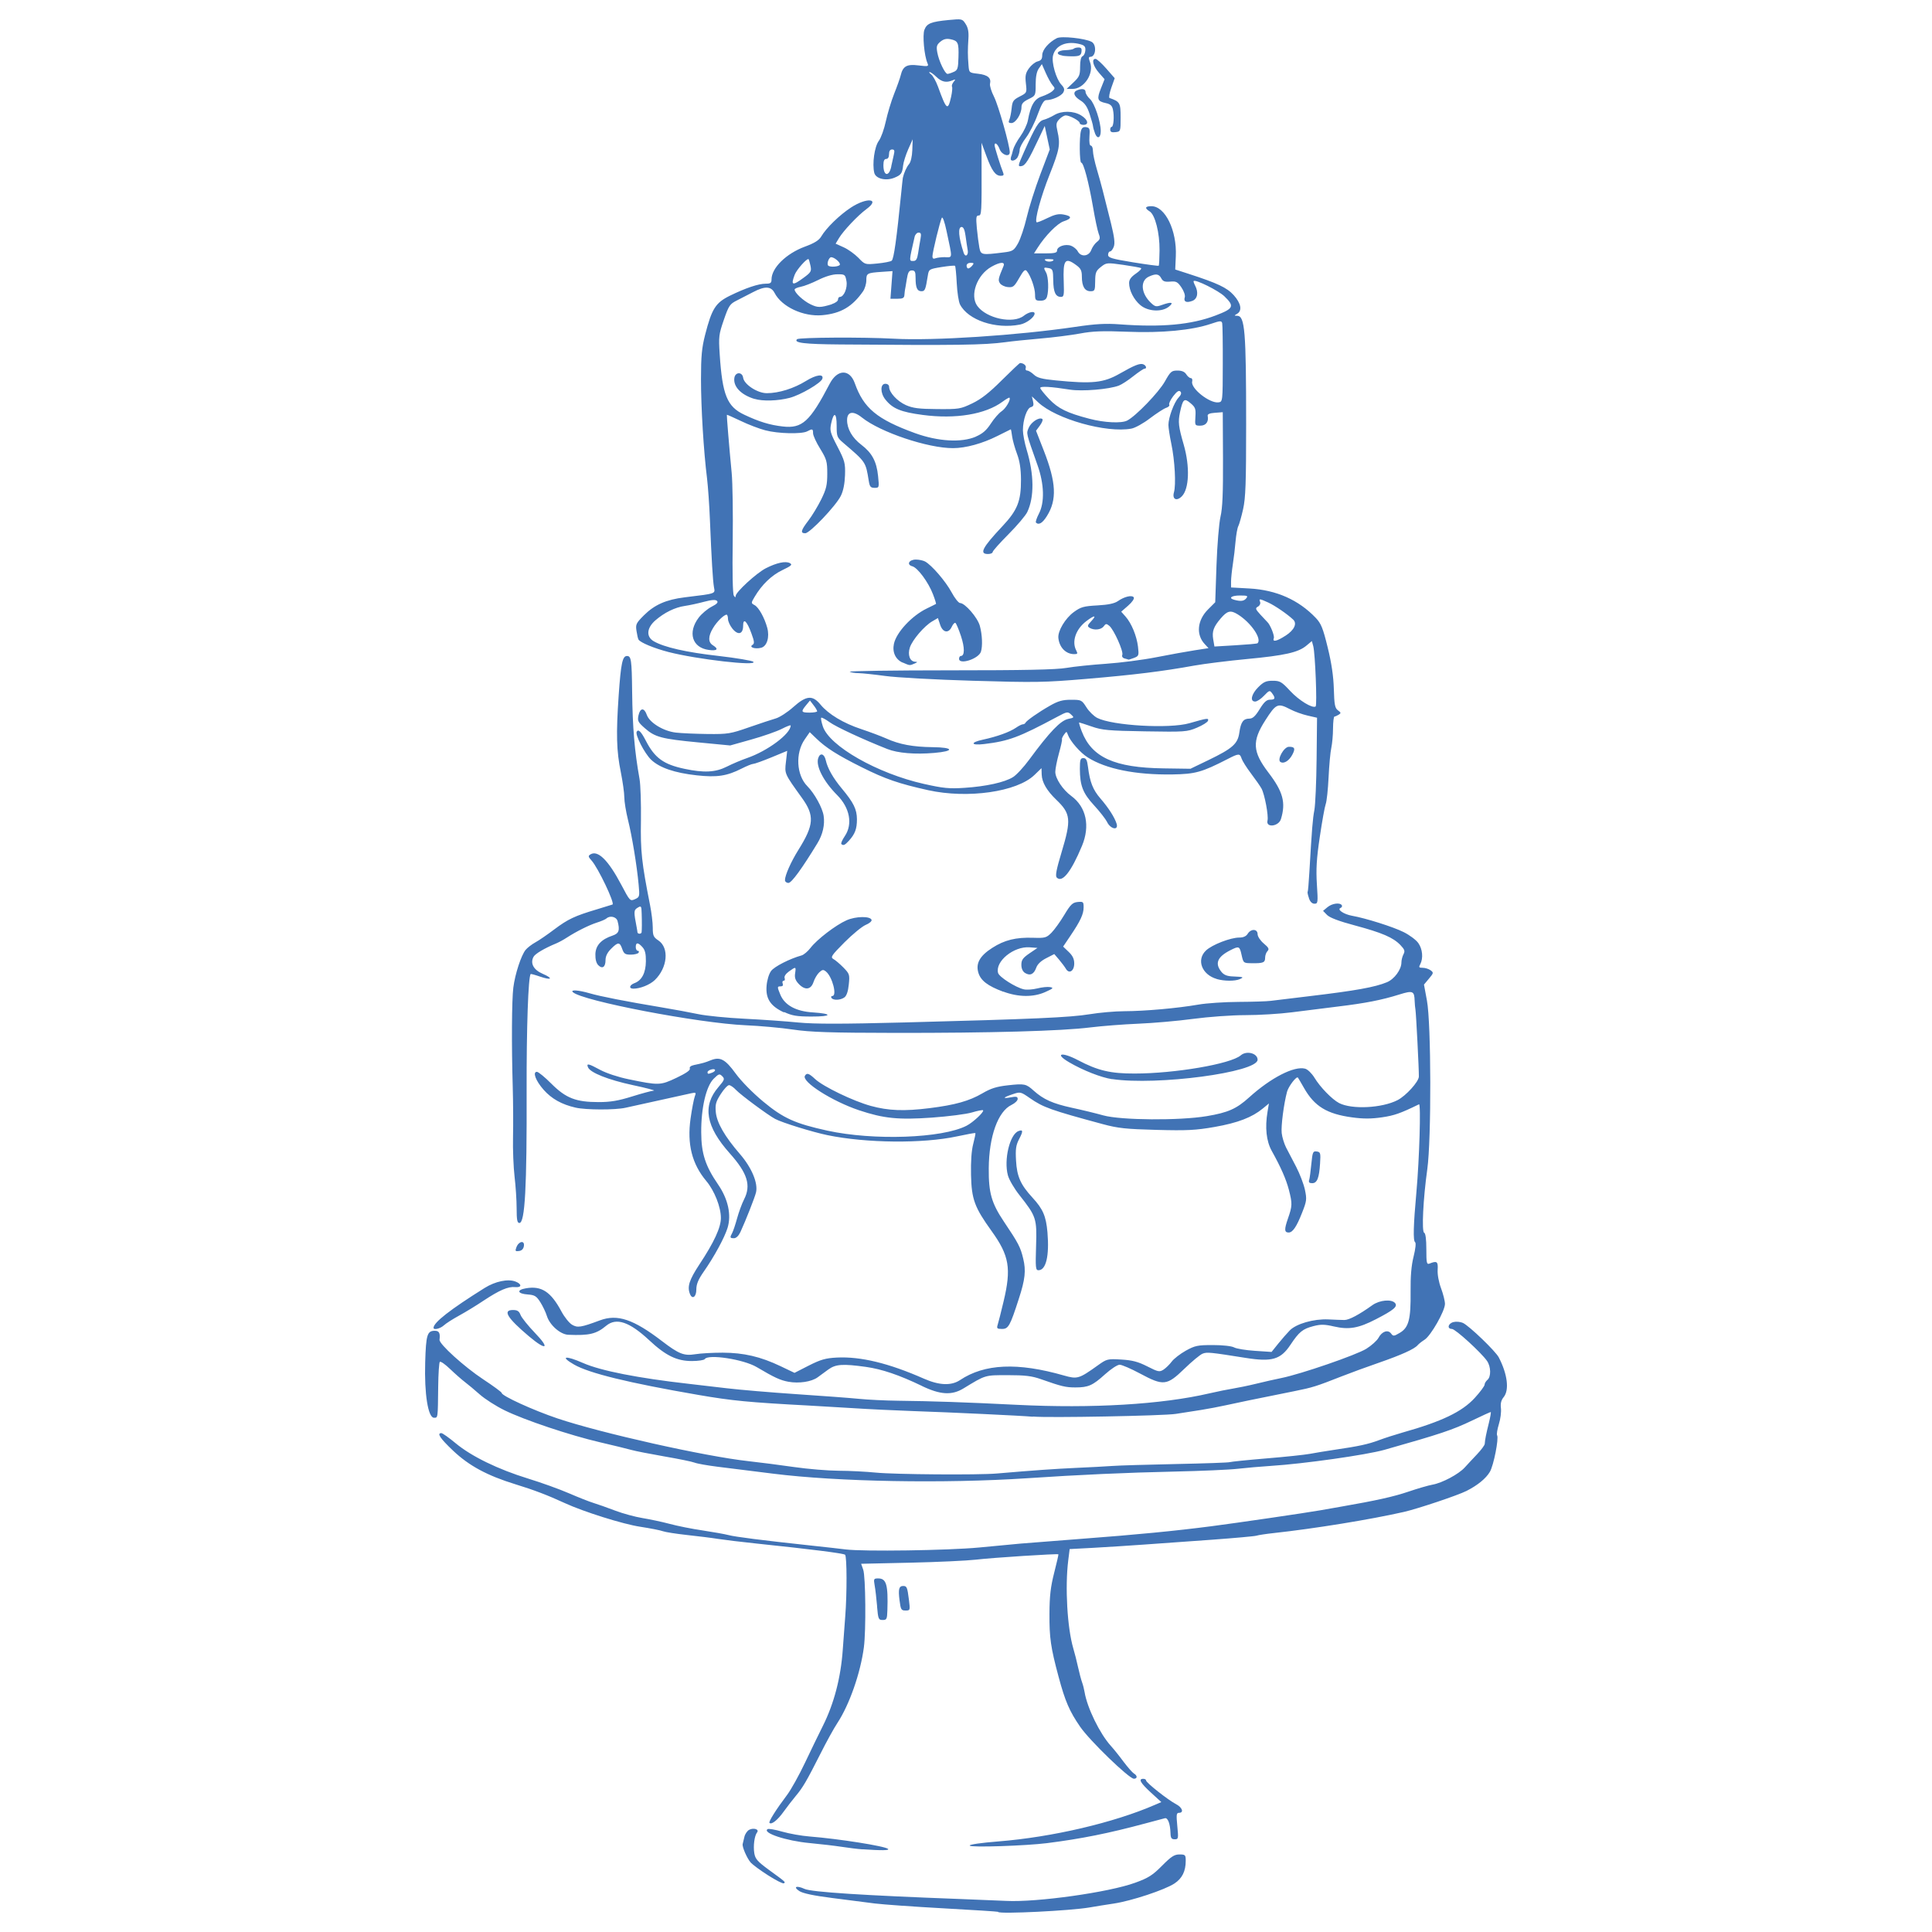 <?xml version="1.0" encoding="UTF-8"?> <svg xmlns="http://www.w3.org/2000/svg" width="100" height="100" viewBox="0 0 100 100" fill="none"><path d="M51.664 98.956C51.648 98.941 50.385 98.86 48.851 98.776C47.32 98.692 45.713 98.577 45.284 98.524C44.855 98.466 43.856 98.34 43.072 98.24C42.108 98.118 41.553 97.999 41.373 97.881C41.032 97.659 41.227 97.578 41.644 97.77C42.004 97.934 44.687 98.106 49.735 98.294C50.73 98.332 51.786 98.374 52.081 98.39C53.665 98.47 57.385 97.95 58.751 97.452C59.44 97.203 59.655 97.065 60.145 96.572C60.623 96.09 60.784 95.986 61.048 95.986C61.35 95.986 61.373 96.009 61.373 96.315C61.373 96.855 61.189 97.226 60.788 97.49C60.29 97.819 58.568 98.39 57.653 98.527C57.251 98.589 56.681 98.677 56.39 98.73C55.407 98.899 51.775 99.079 51.66 98.964L51.664 98.956ZM39.754 97.065C39.352 96.809 38.95 96.51 38.858 96.407C38.663 96.185 38.403 95.584 38.441 95.443C38.457 95.389 38.495 95.225 38.529 95.079C38.56 94.934 38.671 94.769 38.774 94.712C39.004 94.589 39.31 94.685 39.188 94.842C39.05 95.018 38.981 95.538 39.042 95.921C39.092 96.22 39.207 96.35 39.796 96.782C40.684 97.429 40.673 97.418 40.569 97.479C40.523 97.509 40.156 97.322 39.754 97.065ZM44.649 95.722C44.408 95.707 43.922 95.645 43.573 95.592C43.225 95.538 42.475 95.45 41.909 95.397C40.696 95.286 39.429 94.865 39.735 94.673C39.785 94.643 40.125 94.7 40.493 94.807C40.856 94.911 41.492 95.025 41.901 95.056C43.44 95.179 45.805 95.554 45.965 95.699C46.053 95.779 45.64 95.787 44.649 95.718L44.649 95.722ZM50.194 95.523C50.164 95.473 50.799 95.381 51.672 95.312C54.454 95.091 57.653 94.344 59.789 93.414L60.11 93.276L59.571 92.783C59.023 92.281 58.909 92.071 59.177 92.071C59.257 92.071 59.322 92.109 59.322 92.159C59.322 92.27 60.459 93.169 60.872 93.383C61.197 93.552 61.293 93.831 61.025 93.831C60.891 93.831 60.88 93.923 60.937 94.516C61.002 95.167 60.994 95.201 60.799 95.201C60.635 95.201 60.593 95.136 60.585 94.884C60.57 94.398 60.447 94.072 60.294 94.111C60.218 94.13 59.758 94.252 59.276 94.382C57.385 94.891 55.973 95.175 54.19 95.401C53.095 95.538 50.259 95.634 50.198 95.531L50.194 95.523ZM39.827 94.356C39.769 94.298 40.167 93.663 40.742 92.901C40.944 92.633 41.361 91.883 41.668 91.236C41.974 90.59 42.391 89.732 42.594 89.327C43.172 88.171 43.524 86.82 43.623 85.369C43.654 84.941 43.711 84.167 43.75 83.658C43.842 82.487 43.838 80.57 43.742 80.474C43.669 80.401 41.97 80.187 39.18 79.896C38.407 79.816 37.504 79.705 37.175 79.655C36.846 79.601 36.122 79.513 35.563 79.452C35.005 79.391 34.442 79.303 34.316 79.257C34.186 79.207 33.654 79.104 33.13 79.023C32.249 78.89 30.213 78.25 29.241 77.803C28.361 77.397 27.622 77.114 26.681 76.827C25.223 76.379 24.277 75.87 23.447 75.082C22.781 74.45 22.597 74.178 22.846 74.178C22.904 74.178 23.24 74.415 23.589 74.706C24.4 75.38 25.782 76.054 27.339 76.532C28.013 76.739 28.958 77.079 29.444 77.29C29.93 77.5 30.5 77.726 30.715 77.791C30.929 77.856 31.438 78.036 31.84 78.189C32.242 78.342 32.881 78.515 33.26 78.576C33.635 78.637 34.266 78.771 34.656 78.874C35.047 78.981 35.816 79.135 36.367 79.215C36.918 79.299 37.523 79.406 37.711 79.456C38.055 79.548 39.44 79.724 41.966 79.996C42.72 80.076 43.535 80.168 43.776 80.199C44.703 80.313 49.043 80.252 50.673 80.099C51.588 80.015 52.556 79.923 52.824 79.896C53.092 79.873 54.5 79.762 55.954 79.651C58.806 79.437 60.849 79.238 62.705 78.997C64.014 78.828 67.65 78.296 68.331 78.174C68.572 78.132 69.035 78.052 69.357 77.994C71.251 77.665 72.139 77.466 72.904 77.206C73.375 77.045 73.934 76.884 74.144 76.846C74.65 76.758 75.507 76.299 75.817 75.954C75.955 75.805 76.238 75.495 76.452 75.273C76.666 75.047 76.846 74.806 76.85 74.733C76.865 74.507 76.919 74.232 77.064 73.65C77.141 73.34 77.183 73.087 77.16 73.087C77.133 73.087 76.709 73.279 76.219 73.516C75.181 74.014 74.561 74.22 71.657 75.043C70.719 75.307 67.493 75.766 65.786 75.874C65.273 75.908 64.504 75.973 64.075 76.023C63.647 76.073 62.169 76.138 60.799 76.168C58.308 76.222 55.847 76.333 53.168 76.513C48.882 76.796 43.355 76.697 40.01 76.276C38.935 76.142 37.637 75.977 37.125 75.916C36.612 75.851 36.084 75.759 35.95 75.705C35.816 75.652 35.112 75.51 34.384 75.384C33.657 75.257 32.888 75.108 32.674 75.047C32.459 74.986 31.732 74.81 31.059 74.653C29.509 74.293 27.14 73.501 26.106 72.992C25.67 72.778 25.096 72.41 24.836 72.18C24.576 71.947 24.227 71.66 24.067 71.537C23.906 71.415 23.561 71.113 23.305 70.868C23.049 70.619 22.808 70.451 22.765 70.489C22.727 70.527 22.689 71.097 22.681 71.752C22.662 73.44 22.67 73.382 22.463 73.382C22.157 73.382 21.958 72.146 22.008 70.512C22.05 69.08 22.111 68.881 22.509 68.881C22.731 68.881 22.792 69.004 22.75 69.344C22.723 69.563 24.028 70.745 25.008 71.392C25.536 71.74 25.969 72.058 25.969 72.1C25.969 72.249 27.603 72.996 28.854 73.417C31.116 74.178 36.497 75.384 38.736 75.629C39.329 75.694 40.397 75.832 41.112 75.935C41.828 76.038 42.861 76.123 43.413 76.126C43.96 76.126 44.829 76.172 45.338 76.222C46.287 76.318 50.63 76.352 51.599 76.268C53.508 76.103 54.634 76.027 55.709 75.977C56.383 75.947 57.217 75.904 57.569 75.878C57.917 75.851 59.406 75.809 60.872 75.778C62.341 75.748 63.593 75.705 63.658 75.679C63.723 75.656 64.576 75.568 65.552 75.487C66.528 75.407 67.538 75.3 67.803 75.25C68.063 75.2 68.629 75.108 69.062 75.043C70.325 74.859 70.818 74.752 71.377 74.542C71.664 74.435 72.208 74.259 72.587 74.151C74.626 73.577 75.675 73.076 76.333 72.356C76.613 72.05 76.842 71.74 76.842 71.671C76.842 71.603 76.907 71.492 76.988 71.423C77.183 71.262 77.175 70.741 76.969 70.443C76.681 70.022 75.331 68.786 75.151 68.786C74.887 68.782 74.948 68.502 75.231 68.43C75.369 68.395 75.587 68.414 75.717 68.472C76.039 68.617 77.412 69.938 77.577 70.259C78.029 71.132 78.128 71.947 77.83 72.314C77.7 72.471 77.657 72.644 77.688 72.888C77.711 73.08 77.665 73.451 77.581 73.715C77.5 73.979 77.458 74.24 77.489 74.289C77.588 74.446 77.309 75.862 77.114 76.184C76.907 76.532 76.479 76.88 75.904 77.171C75.449 77.401 73.39 78.09 72.678 78.254C70.929 78.653 68.025 79.123 65.912 79.353C65.525 79.395 65.127 79.456 65.032 79.487C64.936 79.517 63.907 79.609 62.751 79.694C61.595 79.778 60.011 79.892 59.23 79.946C58.449 80.004 57.263 80.076 56.589 80.115L55.365 80.18L55.292 80.765C55.12 82.147 55.242 84.256 55.552 85.316C55.625 85.557 55.736 85.997 55.801 86.296C55.866 86.59 55.958 86.942 56.008 87.076C56.057 87.21 56.115 87.44 56.138 87.582C56.272 88.397 56.926 89.732 57.492 90.36C57.642 90.525 57.944 90.9 58.158 91.191C58.377 91.481 58.618 91.753 58.694 91.799C58.878 91.903 58.878 92.067 58.69 92.067C58.441 92.067 56.406 90.1 55.908 89.376C55.357 88.577 55.131 88.056 54.791 86.785C54.385 85.274 54.312 84.768 54.32 83.521C54.324 82.602 54.381 82.124 54.565 81.404C54.695 80.891 54.794 80.467 54.783 80.451C54.748 80.409 51.346 80.627 50.52 80.727C50.064 80.78 48.537 80.853 47.129 80.884L44.572 80.941L44.679 81.243C44.806 81.596 44.829 84.386 44.714 85.266C44.538 86.598 43.964 88.236 43.348 89.174C43.168 89.445 42.766 90.173 42.456 90.793C41.748 92.19 41.564 92.511 41.185 92.963C41.021 93.162 40.741 93.521 40.565 93.766C40.251 94.207 39.934 94.459 39.831 94.352L39.827 94.356ZM45.399 83.142C45.365 82.752 45.311 82.269 45.273 82.067C45.212 81.718 45.223 81.699 45.46 81.699C45.877 81.699 45.973 82.028 45.931 83.337C45.916 83.808 45.897 83.85 45.686 83.85C45.472 83.85 45.453 83.804 45.395 83.142L45.399 83.142ZM46.559 82.824C46.486 82.254 46.532 82.09 46.75 82.09C46.938 82.09 46.964 82.158 47.045 82.798C47.114 83.353 47.11 83.36 46.869 83.36C46.647 83.36 46.62 83.314 46.559 82.824ZM53.451 73.329C52.942 73.279 49.138 73.099 47.29 73.038C46.402 73.007 44.947 72.939 44.063 72.881C43.175 72.828 42.184 72.766 41.863 72.751C38.763 72.586 37.886 72.502 36.141 72.2C32.521 71.576 30.496 71.078 29.716 70.631C28.958 70.194 29.26 70.144 30.183 70.55C31.097 70.952 33.03 71.331 35.644 71.626C36.05 71.672 36.934 71.775 37.607 71.855C38.281 71.936 39.907 72.073 41.227 72.162C42.544 72.25 43.998 72.357 44.454 72.403C44.909 72.449 45.835 72.495 46.509 72.502C48.231 72.521 50.018 72.582 52.625 72.713C56.536 72.908 60.137 72.694 62.602 72.119C63.031 72.02 63.582 71.909 63.827 71.871C64.068 71.832 64.596 71.725 65.002 71.626C65.404 71.526 66.001 71.392 66.322 71.327C67.332 71.124 70.211 70.133 70.723 69.811C70.991 69.643 71.275 69.387 71.351 69.245C71.527 68.912 71.841 68.805 72.002 69.023C72.113 69.172 72.147 69.169 72.457 68.985C72.916 68.713 73.027 68.288 73.012 66.865C73.004 66.057 73.05 65.502 73.169 65.031C73.268 64.629 73.299 64.335 73.246 64.296C73.135 64.224 73.157 63.42 73.314 61.69C73.467 59.994 73.552 57.109 73.448 57.158C72.492 57.625 72.166 57.74 71.535 57.832C70.984 57.912 70.578 57.916 69.989 57.836C68.68 57.66 68.033 57.262 67.493 56.309C67.34 56.041 67.199 55.8 67.18 55.777C67.107 55.685 66.694 56.228 66.617 56.508C66.449 57.139 66.299 58.288 66.341 58.651C66.364 58.862 66.468 59.194 66.563 59.386C66.663 59.577 66.9 60.029 67.088 60.392C67.275 60.752 67.482 61.292 67.543 61.583C67.647 62.076 67.635 62.168 67.39 62.785C67.111 63.496 66.908 63.795 66.701 63.795C66.475 63.795 66.468 63.634 66.663 63.075C66.892 62.417 66.896 62.302 66.713 61.587C66.567 61.032 66.303 60.427 65.821 59.562C65.545 59.06 65.469 58.364 65.607 57.545L65.679 57.116L65.362 57.377C64.799 57.84 64.064 58.119 62.874 58.33C61.891 58.502 61.447 58.525 59.862 58.483C58.274 58.441 57.868 58.398 57.076 58.184C54.382 57.457 53.999 57.319 53.31 56.841C52.836 56.511 52.809 56.504 52.434 56.63C51.917 56.802 51.856 56.883 52.307 56.799C52.606 56.745 52.675 56.76 52.675 56.883C52.675 56.967 52.533 57.105 52.357 57.189C51.657 57.522 51.19 58.816 51.178 60.469C51.167 61.74 51.32 62.272 51.963 63.232C52.717 64.354 52.82 64.553 52.962 65.15C53.111 65.766 53.061 66.221 52.736 67.22C52.281 68.629 52.196 68.786 51.867 68.786C51.607 68.786 51.58 68.759 51.641 68.564C51.68 68.441 51.818 67.902 51.944 67.366C52.353 65.651 52.242 64.993 51.324 63.718C50.444 62.494 50.287 62.076 50.26 60.813C50.245 60.113 50.283 59.554 50.375 59.206C50.451 58.915 50.501 58.663 50.486 58.647C50.47 58.632 50.042 58.709 49.533 58.819C47.772 59.198 44.844 59.172 42.824 58.754C42.051 58.594 40.489 58.111 40.122 57.916C39.755 57.721 38.342 56.676 38.097 56.416C37.971 56.278 37.806 56.167 37.734 56.167C37.661 56.167 37.466 56.378 37.305 56.63C37.053 57.021 37.014 57.17 37.049 57.556C37.099 58.108 37.508 58.819 38.3 59.734C38.909 60.438 39.245 61.242 39.131 61.721C39.066 61.989 38.595 63.183 38.323 63.772C38.231 63.967 38.105 64.09 37.99 64.09C37.78 64.09 37.768 64.055 37.898 63.818C37.948 63.726 38.063 63.386 38.151 63.064C38.239 62.742 38.4 62.302 38.511 62.084C38.886 61.353 38.691 60.726 37.772 59.696C36.532 58.307 36.348 57.246 37.179 56.274C37.504 55.895 37.523 55.842 37.382 55.704C37.24 55.562 37.202 55.578 36.938 55.838C36.551 56.225 36.287 57.346 36.295 58.609C36.299 59.7 36.505 60.343 37.167 61.307C37.684 62.061 37.864 62.873 37.661 63.546C37.508 64.052 36.965 65.05 36.421 65.827C36.142 66.229 36.042 66.466 36.042 66.746C36.042 67.136 35.828 67.278 35.709 66.968C35.564 66.593 35.675 66.248 36.195 65.456C36.961 64.3 37.313 63.535 37.313 63.041C37.313 62.475 36.98 61.633 36.559 61.131C35.816 60.247 35.556 59.214 35.744 57.893C35.813 57.4 35.912 56.894 35.958 56.764C36.042 56.546 36.027 56.535 35.774 56.588C35.445 56.657 32.919 57.216 32.372 57.338C31.844 57.457 30.321 57.453 29.793 57.331C29.069 57.166 28.549 56.871 28.139 56.408C27.726 55.941 27.554 55.478 27.791 55.478C27.864 55.478 28.204 55.754 28.541 56.094C29.295 56.845 29.812 57.044 30.99 57.044C31.599 57.044 32.005 56.975 32.716 56.753C33.229 56.592 33.734 56.458 33.842 56.45C33.949 56.447 33.463 56.316 32.762 56.167C31.48 55.892 30.539 55.52 30.432 55.237C30.347 55.023 30.454 55.046 31.071 55.379C31.381 55.547 32.005 55.754 32.533 55.861C34.102 56.186 34.178 56.183 35.013 55.788C35.495 55.559 35.74 55.394 35.705 55.31C35.675 55.23 35.755 55.161 35.923 55.126C36.39 55.027 36.478 55.004 36.785 54.881C37.274 54.682 37.538 54.824 38.078 55.566C38.369 55.964 38.962 56.569 39.513 57.025C40.547 57.882 41.159 58.157 42.82 58.521C45.219 59.045 48.771 58.919 50.034 58.265C50.371 58.092 50.956 57.541 50.883 57.468C50.857 57.442 50.6 57.492 50.309 57.58C50.022 57.667 49.089 57.786 48.239 57.847C46.498 57.97 45.74 57.893 44.458 57.465C43.061 56.994 41.476 55.984 41.664 55.681C41.763 55.517 41.867 55.551 42.192 55.853C42.613 56.244 44.167 56.994 45.078 57.243C45.989 57.492 46.8 57.522 48.113 57.358C49.437 57.193 50.172 56.986 50.845 56.592C51.289 56.332 51.584 56.24 52.169 56.175C53.031 56.079 53.111 56.098 53.505 56.454C54.01 56.906 54.489 57.12 55.468 57.335C55.989 57.446 56.727 57.626 57.11 57.733C58.025 57.985 61.052 58.008 62.464 57.771C63.563 57.587 64.003 57.392 64.657 56.799C65.778 55.785 66.988 55.164 67.55 55.314C67.684 55.348 67.895 55.555 68.033 55.777C68.339 56.282 68.947 56.902 69.311 57.094C69.973 57.434 71.523 57.358 72.334 56.944C72.77 56.722 73.436 55.987 73.44 55.723C73.448 55.371 73.295 52.428 73.264 52.264C73.245 52.176 73.23 51.969 73.222 51.808C73.207 51.291 73.13 51.257 72.43 51.475C71.515 51.762 70.669 51.927 69.242 52.099C68.549 52.183 67.474 52.317 66.858 52.398C66.238 52.478 65.162 52.543 64.462 52.543C63.758 52.543 62.548 52.631 61.749 52.738C60.956 52.845 59.678 52.956 58.913 52.987C58.147 53.018 57.034 53.106 56.444 53.178C54.959 53.366 51.247 53.469 46.322 53.462C42.977 53.458 41.943 53.423 41.04 53.289C40.42 53.197 39.322 53.098 38.595 53.067C36.153 52.96 30.122 51.804 29.651 51.353C29.509 51.215 29.942 51.245 30.512 51.41C31.059 51.571 32.406 51.835 34.243 52.141C34.89 52.248 35.748 52.409 36.149 52.493C36.551 52.577 37.63 52.685 38.545 52.73C39.46 52.776 40.715 52.864 41.331 52.926C42.166 53.006 43.582 53.006 46.808 52.922C53.54 52.746 55.388 52.662 56.395 52.497C56.907 52.413 57.719 52.34 58.205 52.34C59.254 52.336 60.934 52.187 62.02 51.999C62.449 51.923 63.391 51.862 64.106 51.858C64.822 51.854 65.572 51.831 65.771 51.804C65.97 51.778 66.881 51.666 67.796 51.559C70.172 51.276 71.171 51.096 71.787 50.84C72.174 50.679 72.537 50.181 72.537 49.818C72.537 49.692 72.587 49.5 72.644 49.393C72.732 49.228 72.706 49.148 72.484 48.915C72.109 48.524 71.538 48.279 70.126 47.9C69.307 47.682 68.833 47.502 68.691 47.361L68.481 47.146L68.71 46.955C68.951 46.756 69.357 46.703 69.453 46.856C69.483 46.905 69.453 46.967 69.384 46.997C69.192 47.078 69.556 47.322 69.977 47.399C70.689 47.525 72.109 47.973 72.652 48.245C72.958 48.398 73.299 48.651 73.41 48.811C73.632 49.121 73.674 49.603 73.513 49.906C73.425 50.067 73.444 50.093 73.64 50.093C73.766 50.093 73.946 50.151 74.045 50.22C74.21 50.342 74.206 50.365 73.961 50.656L73.705 50.962L73.858 51.789C74.08 52.972 74.091 58.973 73.877 60.511C73.662 62.046 73.578 63.761 73.716 63.807C73.785 63.83 73.827 64.14 73.827 64.656C73.827 65.376 73.846 65.46 73.992 65.403C74.378 65.246 74.439 65.295 74.413 65.724C74.397 65.969 74.47 66.363 74.589 66.681C74.7 66.979 74.791 67.343 74.791 67.489C74.791 67.856 74.061 69.134 73.739 69.341C73.594 69.433 73.429 69.563 73.376 69.628C73.207 69.827 72.541 70.129 71.37 70.535C70.75 70.749 69.893 71.063 69.464 71.232C68.102 71.767 67.953 71.813 66.988 72.008C64.83 72.441 64.053 72.602 63.448 72.736C63.1 72.812 62.526 72.923 62.178 72.977C61.829 73.03 61.232 73.126 60.857 73.183C60.222 73.283 54.24 73.394 53.471 73.321L53.451 73.329ZM36.861 55.52C37.086 55.432 37.052 55.294 36.818 55.356C36.711 55.383 36.623 55.447 36.623 55.493C36.623 55.597 36.654 55.601 36.861 55.52ZM47.722 71.737C46.543 71.17 45.655 70.868 44.813 70.749C43.623 70.585 43.256 70.608 42.877 70.883C42.693 71.017 42.444 71.197 42.322 71.289C42.004 71.522 41.353 71.618 40.806 71.519C40.377 71.438 40.094 71.308 39.168 70.761C38.483 70.355 36.646 70.076 36.478 70.347C36.443 70.401 36.141 70.447 35.808 70.447C35.031 70.447 34.457 70.168 33.604 69.371C32.578 68.415 31.901 68.185 31.376 68.621C30.867 69.046 30.5 69.134 29.417 69.088C29.007 69.073 28.456 68.591 28.307 68.116C28.246 67.917 28.089 67.592 27.962 67.393C27.764 67.083 27.672 67.029 27.32 67.002C26.776 66.964 26.723 66.765 27.228 66.681C28.031 66.543 28.514 66.861 29.061 67.883C29.214 68.17 29.459 68.476 29.604 68.564C29.891 68.736 30.064 68.709 31.051 68.342C31.958 68.005 32.785 68.281 34.277 69.425C35.138 70.083 35.406 70.187 35.98 70.095C36.252 70.049 36.895 70.014 37.404 70.014C38.495 70.018 39.36 70.217 40.404 70.715L41.124 71.059L41.866 70.68C42.479 70.37 42.731 70.298 43.309 70.267C44.545 70.206 45.992 70.554 47.818 71.358C48.614 71.71 49.237 71.733 49.689 71.434C50.96 70.585 52.67 70.508 55.074 71.197C55.763 71.392 55.847 71.369 56.815 70.677C57.29 70.336 57.324 70.328 58.04 70.37C58.614 70.405 58.905 70.481 59.387 70.726C59.953 71.013 60.014 71.025 60.225 70.891C60.347 70.811 60.539 70.623 60.65 70.474C60.761 70.325 61.09 70.072 61.377 69.911C61.855 69.647 61.989 69.62 62.785 69.62C63.294 69.62 63.757 69.674 63.88 69.743C63.998 69.808 64.481 69.888 64.955 69.919L65.816 69.976L66.157 69.551C66.345 69.318 66.612 69.012 66.754 68.866C67.091 68.518 67.998 68.258 68.748 68.292C69.07 68.308 69.448 68.323 69.586 68.323C69.827 68.323 70.336 68.055 71.037 67.553C71.408 67.289 72.028 67.232 72.208 67.446C72.357 67.626 72.143 67.806 71.216 68.284C70.313 68.751 69.816 68.836 69.039 68.656C68.557 68.545 68.365 68.541 67.979 68.641C67.424 68.786 67.244 68.931 66.789 69.613C66.287 70.367 65.836 70.501 64.485 70.286C62.632 69.992 62.479 69.976 62.25 70.064C62.12 70.114 61.695 70.466 61.301 70.849C60.394 71.725 60.221 71.744 59.001 71.09C58.537 70.841 58.063 70.638 57.952 70.638C57.837 70.638 57.5 70.86 57.198 71.132C56.555 71.714 56.333 71.813 55.663 71.813C55.158 71.813 54.948 71.763 53.876 71.385C53.409 71.22 53.061 71.178 52.165 71.178C50.96 71.178 51.029 71.159 49.865 71.867C49.264 72.231 48.667 72.196 47.707 71.733L47.722 71.737ZM27.381 69.169C26.252 68.216 26.003 67.806 26.55 67.806C26.78 67.806 26.868 67.864 26.944 68.062C26.998 68.204 27.335 68.621 27.691 68.993C28.487 69.815 28.284 69.93 27.381 69.169ZM22.44 68.728C22.44 68.453 23.297 67.783 25.084 66.665C25.635 66.321 26.29 66.183 26.68 66.332C27.021 66.463 27.013 66.654 26.669 66.62C26.305 66.581 25.854 66.776 25.031 67.32C24.656 67.573 24.082 67.921 23.76 68.097C23.439 68.273 23.083 68.499 22.972 68.602C22.784 68.774 22.44 68.855 22.44 68.728ZM53.627 64.496C53.673 63.064 53.638 62.965 52.766 61.858C52.498 61.522 52.23 61.062 52.169 60.837C51.95 60.033 52.264 58.716 52.716 58.544C52.957 58.452 52.965 58.548 52.75 58.957C52.586 59.275 52.555 59.47 52.59 60.075C52.636 60.894 52.823 61.319 53.447 61.996C53.986 62.582 54.143 62.949 54.216 63.783C54.319 65.008 54.143 65.747 53.749 65.747C53.604 65.747 53.592 65.613 53.627 64.492L53.627 64.496ZM26.73 64.557C26.849 64.239 27.163 64.186 27.117 64.492C27.094 64.641 27.009 64.733 26.864 64.752C26.673 64.779 26.654 64.756 26.73 64.557ZM26.741 62.544C26.741 62.126 26.692 61.388 26.634 60.905C26.577 60.419 26.539 59.497 26.554 58.85C26.569 58.203 26.562 57.036 26.539 56.259C26.474 54.07 26.489 51.77 26.569 51.123C26.657 50.415 26.979 49.439 27.208 49.163C27.3 49.052 27.53 48.876 27.717 48.773C27.905 48.67 28.345 48.367 28.693 48.103C29.398 47.575 29.742 47.41 30.898 47.066C31.326 46.936 31.69 46.825 31.705 46.817C31.828 46.744 30.955 44.911 30.618 44.54C30.446 44.349 30.435 44.303 30.557 44.226C30.944 43.985 31.483 44.517 32.164 45.807C32.601 46.637 32.616 46.653 32.865 46.542C33.106 46.434 33.114 46.408 33.056 45.791C32.964 44.789 32.712 43.269 32.505 42.439C32.402 42.022 32.314 41.493 32.314 41.264C32.314 41.038 32.23 40.456 32.134 39.97C31.908 38.868 31.885 37.999 32.023 35.986C32.138 34.336 32.218 33.954 32.452 33.954C32.67 33.954 32.7 34.149 32.719 35.787C32.742 37.681 32.842 38.86 33.102 40.319C33.156 40.617 33.186 41.585 33.175 42.469C33.148 44.073 33.213 44.647 33.645 46.84C33.722 47.227 33.787 47.755 33.787 48.015C33.787 48.425 33.822 48.509 34.078 48.677C34.648 49.06 34.553 50.09 33.891 50.729C33.634 50.974 33.136 51.173 32.784 51.173C32.532 51.173 32.574 50.985 32.853 50.882C33.221 50.74 33.424 50.354 33.431 49.757C33.435 49.37 33.389 49.175 33.255 49.026C33.026 48.769 32.907 48.769 32.907 49.018C32.907 49.125 32.953 49.213 33.01 49.213C33.068 49.213 33.087 49.255 33.052 49.313C33.018 49.366 32.838 49.412 32.651 49.412C32.36 49.412 32.295 49.37 32.206 49.117C32.08 48.75 31.988 48.75 31.629 49.11C31.437 49.301 31.342 49.496 31.342 49.691C31.342 50.055 31.181 50.17 30.967 49.959C30.863 49.856 30.81 49.649 30.817 49.389C30.829 48.934 31.12 48.62 31.709 48.425C32.038 48.314 32.092 48.153 31.965 47.675C31.904 47.449 31.571 47.372 31.388 47.541C31.338 47.587 31.12 47.682 30.901 47.751C30.492 47.881 29.834 48.21 29.336 48.532C29.175 48.639 28.934 48.769 28.797 48.827C28.18 49.083 27.698 49.366 27.614 49.527C27.434 49.864 27.618 50.201 28.089 50.403C28.655 50.648 28.555 50.755 27.955 50.549C27.702 50.461 27.48 50.403 27.469 50.415C27.342 50.541 27.25 53.209 27.258 56.454C27.273 61.449 27.174 63.301 26.883 63.301C26.772 63.301 26.741 63.141 26.741 62.544ZM33.209 48.26C33.225 48.134 33.228 47.717 33.213 47.28C33.202 46.886 33.186 46.871 32.999 46.986C32.8 47.108 32.796 47.185 32.957 48.015C32.976 48.107 32.991 48.218 32.995 48.256C32.999 48.298 33.045 48.329 33.102 48.329C33.156 48.329 33.206 48.295 33.209 48.256L33.209 48.26ZM67.765 61.074C67.791 60.978 67.841 60.603 67.876 60.236C67.937 59.623 67.96 59.574 68.151 59.6C68.346 59.627 68.362 59.677 68.327 60.213C68.281 60.974 68.174 61.242 67.918 61.242C67.768 61.242 67.726 61.196 67.761 61.07L67.765 61.074ZM57.558 55.857C56.999 55.773 56.05 55.402 55.334 54.981C54.553 54.522 54.955 54.43 55.797 54.874C56.819 55.413 57.481 55.57 58.725 55.566C60.811 55.566 63.708 55.069 64.221 54.625C64.519 54.365 65.093 54.514 65.093 54.851C65.093 55.505 59.892 56.198 57.562 55.853L57.558 55.857ZM40.577 52.401C39.877 52.076 39.624 51.689 39.678 51.031C39.7 50.736 39.8 50.407 39.911 50.258C40.079 50.028 40.879 49.623 41.484 49.454C41.599 49.424 41.809 49.248 41.951 49.064C42.284 48.628 43.256 47.881 43.819 47.633C44.297 47.422 45.047 47.411 45.112 47.613C45.135 47.678 44.997 47.797 44.806 47.874C44.618 47.954 44.125 48.36 43.708 48.777C43.026 49.466 42.973 49.546 43.141 49.642C43.244 49.699 43.474 49.895 43.658 50.082C43.971 50.404 43.987 50.446 43.933 50.959C43.899 51.311 43.818 51.544 43.708 51.624C43.505 51.774 43.122 51.789 43.038 51.651C43.003 51.598 43.022 51.552 43.08 51.552C43.34 51.552 43.084 50.564 42.758 50.292C42.617 50.174 42.567 50.181 42.406 50.327C42.303 50.423 42.165 50.648 42.108 50.828C41.974 51.234 41.664 51.272 41.335 50.92C41.17 50.744 41.12 50.599 41.155 50.38C41.208 50.025 41.197 50.025 40.837 50.281C40.669 50.404 40.581 50.537 40.611 50.622C40.642 50.702 40.619 50.763 40.562 50.763C40.504 50.763 40.481 50.828 40.512 50.909C40.546 51.001 40.512 51.054 40.412 51.054C40.221 51.054 40.221 51.073 40.393 51.49C40.619 52.03 41.201 52.348 42.069 52.401C43.122 52.47 43.072 52.62 41.997 52.616C41.247 52.616 40.998 52.574 40.588 52.382L40.577 52.401ZM51.924 51.33C51.124 51.031 50.768 50.759 50.642 50.354C50.493 49.868 50.715 49.473 51.362 49.06C51.993 48.654 52.586 48.509 53.478 48.539C54.098 48.559 54.163 48.539 54.427 48.275C54.58 48.118 54.879 47.705 55.089 47.353C55.415 46.81 55.518 46.714 55.782 46.687C56.069 46.66 56.088 46.679 56.088 46.963C56.088 47.315 55.924 47.667 55.399 48.444L55.028 48.995L55.315 49.27C55.522 49.466 55.602 49.638 55.602 49.871C55.602 50.262 55.334 50.43 55.17 50.143C55.112 50.044 54.952 49.833 54.818 49.672L54.569 49.382L54.152 49.596C53.88 49.734 53.7 49.906 53.635 50.09C53.516 50.426 53.317 50.522 53.057 50.361C52.935 50.285 52.866 50.132 52.866 49.936C52.866 49.688 52.942 49.581 53.283 49.347L53.7 49.064L53.291 49.033C52.471 48.972 51.503 49.76 51.66 50.358C51.714 50.568 52.567 51.111 52.992 51.207C53.141 51.242 53.451 51.219 53.688 51.161C53.926 51.1 54.221 51.069 54.351 51.092C54.55 51.127 54.519 51.161 54.109 51.345C53.489 51.624 52.716 51.617 51.932 51.326L51.924 51.33ZM62.977 50.671C62.2 50.446 61.913 49.672 62.425 49.194C62.743 48.895 63.696 48.528 64.144 48.528C64.354 48.528 64.5 48.463 64.58 48.333C64.749 48.061 65.093 48.073 65.093 48.352C65.093 48.471 65.231 48.681 65.411 48.834C65.667 49.048 65.705 49.125 65.606 49.228C65.537 49.297 65.483 49.45 65.483 49.569C65.483 49.822 65.388 49.864 64.798 49.856C64.362 49.852 64.358 49.848 64.266 49.435C64.163 48.968 64.132 48.957 63.692 49.179C63.011 49.523 62.866 49.864 63.218 50.3C63.352 50.465 63.512 50.53 63.83 50.541C64.37 50.564 64.404 50.579 64.163 50.683C63.91 50.79 63.367 50.786 62.98 50.675L62.977 50.671ZM67.749 46.48C67.695 46.324 67.665 46.182 67.684 46.163C67.703 46.144 67.741 45.688 67.772 45.152C67.906 42.868 67.944 42.389 68.032 41.926C68.082 41.658 68.135 40.472 68.147 39.293L68.17 37.15L67.68 37.038C67.412 36.977 67.007 36.832 66.781 36.713C66.134 36.376 66.05 36.415 65.495 37.28C64.798 38.363 64.829 38.906 65.652 39.986C66.409 40.977 66.563 41.539 66.302 42.393C66.184 42.783 65.506 42.86 65.606 42.469C65.667 42.228 65.46 41.118 65.296 40.816C65.227 40.69 64.982 40.338 64.752 40.035C64.523 39.733 64.305 39.385 64.266 39.266C64.178 38.99 64.117 38.99 63.547 39.285C62.203 39.974 61.874 40.066 60.673 40.085C58.786 40.112 57.251 39.806 56.302 39.205C55.916 38.964 55.395 38.367 55.273 38.03C55.208 37.846 55.204 37.846 55.07 38.03C54.997 38.133 54.951 38.24 54.967 38.267C54.986 38.298 54.913 38.627 54.81 38.998C54.706 39.373 54.622 39.802 54.622 39.951C54.622 40.292 55.009 40.877 55.449 41.199C56.226 41.769 56.436 42.753 56 43.79C55.437 45.137 54.982 45.707 54.699 45.424C54.614 45.34 54.672 45.022 54.947 44.111C55.456 42.42 55.426 42.117 54.672 41.394C54.182 40.923 53.933 40.495 53.918 40.097L53.907 39.76L53.543 40.112C52.64 40.988 50.091 41.352 48.043 40.9C46.524 40.563 45.82 40.322 44.607 39.714C43.34 39.082 42.751 38.707 42.242 38.214L41.912 37.896L41.652 38.271C41.158 38.983 41.223 40.123 41.786 40.69C42.157 41.065 42.571 41.811 42.632 42.228C42.701 42.688 42.586 43.193 42.31 43.645C41.511 44.957 40.971 45.7 40.81 45.7C40.711 45.7 40.63 45.635 40.63 45.554C40.63 45.302 40.944 44.598 41.331 43.981C42.134 42.695 42.169 42.213 41.507 41.298C40.6 40.035 40.607 40.058 40.68 39.435L40.745 38.864L39.93 39.201C39.482 39.385 39.057 39.538 38.989 39.538C38.92 39.538 38.648 39.649 38.384 39.783C37.622 40.169 37.105 40.246 36.061 40.131C34.916 40.005 34.136 39.737 33.703 39.324C33.359 38.995 32.861 38.022 32.957 37.869C33.045 37.728 33.183 37.865 33.435 38.352C33.891 39.232 34.346 39.565 35.429 39.794C36.44 40.009 37.033 39.978 37.622 39.68C37.902 39.538 38.372 39.339 38.671 39.236C39.735 38.868 40.925 37.98 40.925 37.551C40.925 37.517 40.715 37.597 40.462 37.728C40.206 37.858 39.501 38.106 38.897 38.275L37.794 38.585L36.157 38.428C34.235 38.244 33.902 38.156 33.374 37.689C33.018 37.376 32.988 37.307 33.049 37.023C33.137 36.629 33.344 36.618 33.478 37C33.619 37.406 34.339 37.846 34.986 37.919C35.269 37.953 36.004 37.984 36.623 37.992C37.68 38.003 37.81 37.98 38.774 37.643C39.341 37.448 39.965 37.238 40.16 37.184C40.355 37.127 40.761 36.866 41.055 36.602C41.736 35.994 42.054 35.967 42.468 36.468C42.877 36.966 43.662 37.437 44.58 37.739C45.02 37.885 45.598 38.103 45.866 38.221C46.551 38.531 47.248 38.661 48.273 38.673C49.371 38.684 49.425 38.88 48.353 38.971C47.366 39.056 46.471 38.983 45.927 38.769C44.66 38.267 43.282 37.628 42.938 37.379C42.728 37.226 42.532 37.123 42.506 37.15C42.479 37.176 42.517 37.376 42.59 37.597C42.927 38.619 45.414 40.035 47.821 40.575C48.828 40.801 49.126 40.831 49.926 40.778C51.036 40.705 51.997 40.495 52.433 40.223C52.609 40.116 52.984 39.71 53.271 39.32C54.339 37.869 54.894 37.295 55.292 37.211C55.606 37.146 55.609 37.138 55.437 36.981C55.265 36.824 55.227 36.832 54.718 37.104C52.731 38.168 52.211 38.359 50.937 38.512C50.24 38.596 50.202 38.428 50.883 38.283C51.61 38.126 52.257 37.892 52.582 37.67C52.724 37.571 52.885 37.49 52.942 37.49C52.996 37.49 53.057 37.456 53.072 37.418C53.126 37.303 53.742 36.87 54.339 36.53C54.775 36.281 55.001 36.22 55.437 36.22C55.969 36.22 55.992 36.231 56.233 36.61C56.367 36.824 56.62 37.069 56.788 37.157C57.569 37.559 60.523 37.731 61.565 37.433C62.494 37.165 62.571 37.157 62.525 37.307C62.502 37.383 62.242 37.544 61.951 37.666C61.442 37.881 61.331 37.888 59.268 37.854C57.374 37.823 57.045 37.793 56.509 37.605C56.176 37.49 55.881 37.395 55.858 37.395C55.835 37.395 55.893 37.597 55.988 37.846C56.505 39.201 57.68 39.737 60.225 39.771L61.618 39.791L62.548 39.343C63.799 38.738 64.067 38.501 64.148 37.919C64.224 37.376 64.351 37.196 64.664 37.196C64.84 37.196 64.974 37.073 65.2 36.706C65.426 36.338 65.56 36.216 65.736 36.216C66.004 36.216 66.031 36.136 65.843 35.883C65.721 35.718 65.698 35.726 65.426 36.009C65.269 36.178 65.062 36.312 64.967 36.312C64.683 36.312 64.768 35.929 65.127 35.569C65.403 35.294 65.533 35.236 65.874 35.236C66.253 35.236 66.337 35.286 66.788 35.772C67.244 36.258 67.925 36.675 68.097 36.568C68.181 36.514 68.074 33.82 67.975 33.449L67.902 33.181L67.619 33.418C67.198 33.77 66.501 33.927 64.546 34.111C63.578 34.203 62.345 34.356 61.806 34.452C60.191 34.746 58.706 34.93 56.218 35.14C54.044 35.324 53.585 35.332 50.347 35.236C48.418 35.179 46.379 35.068 45.816 34.987C45.253 34.911 44.637 34.846 44.446 34.842C44.255 34.842 44.044 34.807 43.983 34.769C43.922 34.731 46.252 34.696 49.169 34.696C53.015 34.696 54.668 34.662 55.2 34.57C55.602 34.501 56.528 34.406 57.255 34.356C57.982 34.306 59.15 34.157 59.846 34.019C60.546 33.881 61.442 33.72 61.836 33.659L62.552 33.548L62.357 33.338C61.897 32.848 61.97 32.105 62.525 31.547L62.9 31.172L62.965 29.265C63.003 28.198 63.095 27.088 63.172 26.747C63.279 26.292 63.309 25.519 63.302 23.735L63.29 21.335L62.885 21.366C62.605 21.385 62.49 21.439 62.51 21.527C62.571 21.825 62.422 22.032 62.131 22.032C61.848 22.032 61.844 22.024 61.874 21.569C61.901 21.159 61.871 21.079 61.622 20.869C61.293 20.589 61.224 20.65 61.075 21.347C60.971 21.837 60.998 22.082 61.27 23.019C61.595 24.152 61.553 25.308 61.17 25.691C60.898 25.963 60.661 25.84 60.764 25.48C60.876 25.09 60.81 23.842 60.627 22.97C60.543 22.568 60.477 22.128 60.477 21.994C60.477 21.622 60.764 20.838 60.994 20.589C61.14 20.432 61.166 20.337 61.094 20.264C61.021 20.191 60.914 20.26 60.726 20.505C60.581 20.696 60.489 20.895 60.52 20.945C60.55 20.999 60.481 21.071 60.359 21.11C60.24 21.148 59.865 21.393 59.525 21.649C59.188 21.91 58.752 22.151 58.56 22.185C57.27 22.426 54.657 21.691 53.738 20.826L53.409 20.516L53.47 20.773C53.516 20.972 53.489 21.041 53.355 21.075C53.152 21.129 52.946 21.733 52.946 22.269C52.946 22.468 53.034 22.928 53.141 23.284C53.528 24.566 53.539 25.725 53.172 26.502C53.087 26.682 52.647 27.203 52.2 27.651C51.752 28.102 51.38 28.516 51.38 28.573C51.38 28.63 51.27 28.676 51.136 28.676C50.672 28.676 50.849 28.34 51.874 27.249C52.666 26.407 52.85 25.944 52.846 24.818C52.842 24.267 52.781 23.865 52.64 23.49C52.529 23.196 52.414 22.786 52.387 22.587C52.36 22.384 52.33 22.22 52.322 22.22C52.314 22.22 52.001 22.377 51.622 22.568C50.856 22.954 49.984 23.196 49.329 23.196C48.024 23.199 45.567 22.373 44.614 21.611C44.159 21.244 43.845 21.301 43.845 21.745C43.845 22.201 44.113 22.664 44.58 23.02C45.135 23.441 45.372 23.884 45.449 24.639C45.51 25.239 45.506 25.251 45.269 25.251C45.062 25.251 45.016 25.193 44.966 24.883C44.806 23.9 44.825 23.927 43.646 22.92C43.325 22.645 43.305 22.591 43.305 22.032C43.305 21.351 43.156 21.29 43.022 21.913C42.942 22.288 42.969 22.392 43.347 23.119C43.726 23.854 43.757 23.965 43.738 24.593C43.722 25.037 43.65 25.408 43.52 25.668C43.263 26.185 41.916 27.601 41.679 27.601C41.415 27.601 41.453 27.452 41.843 26.943C42.035 26.694 42.329 26.204 42.505 25.852C42.77 25.312 42.819 25.102 42.819 24.516C42.819 23.885 42.785 23.77 42.452 23.226C42.249 22.901 42.084 22.541 42.084 22.426C42.084 22.193 42.05 22.181 41.778 22.327C41.495 22.476 40.274 22.449 39.612 22.273C39.302 22.193 38.728 21.975 38.342 21.787C37.955 21.604 37.63 21.458 37.622 21.47C37.607 21.489 37.741 23.115 37.871 24.47C37.921 24.983 37.944 26.587 37.925 28.041C37.901 29.603 37.925 30.743 37.982 30.827C38.047 30.931 38.074 30.938 38.078 30.846C38.081 30.647 39.161 29.656 39.643 29.411C40.209 29.124 40.665 29.029 40.883 29.147C41.028 29.228 40.963 29.285 40.492 29.511C39.938 29.775 39.432 30.261 39.057 30.896C38.87 31.214 38.87 31.218 39.057 31.321C39.272 31.436 39.57 31.972 39.712 32.492C39.842 32.978 39.7 33.453 39.394 33.529C39.08 33.61 38.755 33.499 38.946 33.38C39.057 33.311 39.05 33.212 38.897 32.795C38.663 32.144 38.464 31.96 38.464 32.389C38.464 32.829 38.2 32.898 37.909 32.538C37.783 32.381 37.68 32.156 37.68 32.033C37.68 31.91 37.645 31.815 37.607 31.815C37.465 31.823 37.105 32.175 36.907 32.508C36.65 32.929 36.646 33.246 36.899 33.399C37.217 33.598 37.125 33.702 36.681 33.64C35.824 33.526 35.582 32.733 36.168 31.964C36.321 31.765 36.616 31.516 36.83 31.405C37.102 31.268 37.186 31.18 37.113 31.103C37.041 31.03 36.842 31.042 36.44 31.149C36.126 31.233 35.682 31.329 35.448 31.363C34.936 31.436 34.385 31.708 33.918 32.113C33.47 32.508 33.435 32.959 33.841 33.193C34.381 33.503 35.517 33.763 37.182 33.95C38.12 34.058 38.931 34.196 38.992 34.253C39.23 34.49 36.084 34.13 34.599 33.748C33.849 33.553 33.148 33.262 33.049 33.105C33.022 33.063 32.976 32.864 32.946 32.661C32.892 32.32 32.923 32.255 33.328 31.849C33.876 31.302 34.477 31.038 35.429 30.919C37.09 30.716 37.018 30.739 36.956 30.399C36.895 30.054 36.83 28.967 36.746 26.92C36.715 26.143 36.646 25.175 36.597 24.769C36.421 23.368 36.283 21.091 36.283 19.629C36.283 18.442 36.325 18.002 36.497 17.329C36.845 15.974 37.037 15.671 37.783 15.304C38.598 14.906 39.256 14.684 39.635 14.684C39.88 14.684 39.934 14.646 39.934 14.462C39.934 13.869 40.692 13.126 41.652 12.77C42.154 12.586 42.387 12.441 42.506 12.242C42.766 11.798 43.459 11.124 44.052 10.738C44.871 10.202 45.586 10.279 44.848 10.822C44.392 11.159 43.654 11.944 43.424 12.326L43.252 12.613L43.669 12.801C43.899 12.904 44.239 13.149 44.431 13.344C44.771 13.7 44.775 13.7 45.41 13.639C45.759 13.605 46.095 13.54 46.153 13.494C46.264 13.409 46.409 12.365 46.647 9.984C46.689 9.582 46.723 9.23 46.731 9.203C46.788 8.947 46.93 8.633 47.052 8.495C47.14 8.392 47.209 8.101 47.221 7.768L47.24 7.209L47.01 7.726C46.884 8.009 46.765 8.388 46.746 8.56C46.7 8.977 46.643 9.054 46.294 9.199C45.854 9.379 45.33 9.253 45.253 8.947C45.139 8.484 45.261 7.596 45.487 7.29C45.605 7.129 45.766 6.673 45.85 6.279C45.935 5.885 46.126 5.246 46.279 4.859C46.432 4.477 46.585 4.044 46.62 3.899C46.734 3.424 46.937 3.309 47.542 3.386C48.047 3.447 48.078 3.439 48.005 3.267C47.837 2.877 47.741 1.817 47.848 1.541C47.974 1.212 48.189 1.124 49.1 1.036C49.792 0.971 49.808 0.971 49.98 1.239C50.106 1.434 50.148 1.648 50.125 2C50.087 2.582 50.087 2.846 50.129 3.374C50.16 3.765 50.16 3.765 50.63 3.818C51.124 3.876 51.316 4.036 51.243 4.335C51.22 4.434 51.312 4.737 51.453 5.012C51.679 5.464 52.265 7.531 52.265 7.879C52.265 8.151 51.863 8.032 51.744 7.726C51.641 7.45 51.48 7.328 51.48 7.523C51.48 7.619 51.801 8.644 51.92 8.928C51.974 9.058 51.943 9.1 51.802 9.1C51.526 9.1 51.342 8.847 51.055 8.074L50.803 7.389L50.806 8.465C50.814 11.029 50.806 11.155 50.65 11.155C50.523 11.155 50.512 11.262 50.562 11.817C50.596 12.181 50.657 12.633 50.692 12.82C50.768 13.199 50.806 13.207 51.947 13.065C52.422 13.008 52.479 12.969 52.693 12.594C52.819 12.368 53.022 11.768 53.141 11.255C53.26 10.742 53.577 9.743 53.845 9.031L54.335 7.737L54.075 6.52L53.78 7.144C53.229 8.315 53.072 8.568 52.865 8.599C52.674 8.629 52.682 8.583 53.003 7.864C53.6 6.532 53.765 6.264 54.025 6.199C54.159 6.164 54.4 6.057 54.565 5.958C54.951 5.724 55.56 5.728 55.958 5.973C56.314 6.191 56.383 6.463 56.08 6.463C55.973 6.463 55.885 6.421 55.885 6.367C55.885 6.252 55.368 5.973 55.162 5.973C55.081 5.973 54.928 6.065 54.825 6.176C54.664 6.348 54.653 6.436 54.733 6.788C54.89 7.477 54.844 7.737 54.324 9.046C53.88 10.16 53.543 11.393 53.654 11.504C53.677 11.527 53.922 11.431 54.201 11.293C54.592 11.102 54.791 11.056 55.055 11.105C55.491 11.186 55.495 11.312 55.058 11.454C54.729 11.561 54.102 12.2 53.704 12.828L53.52 13.115H54.117C54.588 13.115 54.714 13.084 54.714 12.966C54.714 12.755 55.146 12.61 55.441 12.721C55.571 12.77 55.728 12.9 55.786 13.011C55.95 13.318 56.356 13.275 56.482 12.943C56.536 12.793 56.67 12.606 56.777 12.522C56.941 12.395 56.957 12.326 56.869 12.101C56.811 11.951 56.677 11.316 56.57 10.688C56.348 9.41 56.084 8.419 55.965 8.419C55.874 8.419 55.858 7.106 55.95 6.777C55.992 6.616 56.069 6.559 56.218 6.582C56.402 6.608 56.421 6.666 56.39 7.075C56.371 7.366 56.398 7.538 56.463 7.538C56.52 7.538 56.57 7.661 56.57 7.81C56.57 7.959 56.662 8.388 56.773 8.763C56.983 9.475 57.114 9.98 57.508 11.572C57.68 12.277 57.718 12.587 57.649 12.77C57.6 12.904 57.512 13.015 57.454 13.015C57.401 13.015 57.355 13.096 57.355 13.191C57.355 13.341 57.55 13.398 58.648 13.578C59.36 13.693 59.957 13.773 59.976 13.754C59.995 13.735 60.014 13.375 60.018 12.954C60.026 12.055 59.789 11.117 59.505 10.941C59.234 10.773 59.268 10.673 59.597 10.673C60.309 10.673 60.922 11.932 60.86 13.264L60.83 13.949L61.515 14.171C63.026 14.661 63.505 14.887 63.857 15.277C64.236 15.698 64.308 16.081 64.033 16.242C63.872 16.337 63.872 16.341 64.037 16.345C64.435 16.353 64.5 17.126 64.5 21.952C64.5 25.014 64.473 25.768 64.343 26.353C64.255 26.744 64.144 27.138 64.094 27.234C64.044 27.329 63.983 27.681 63.953 28.015C63.926 28.351 63.861 28.891 63.811 29.212C63.761 29.534 63.719 29.936 63.719 30.104V30.407L64.672 30.46C66.061 30.537 67.217 31.05 68.105 31.983C68.38 32.274 68.476 32.508 68.721 33.511C68.92 34.318 69.02 34.999 69.039 35.661C69.062 36.477 69.096 36.653 69.253 36.768C69.414 36.882 69.418 36.917 69.291 36.993C69.211 37.043 69.112 37.085 69.073 37.089C69.031 37.089 69.001 37.365 68.997 37.701C68.997 38.038 68.955 38.49 68.909 38.704C68.859 38.919 68.798 39.607 68.767 40.235C68.737 40.863 68.671 41.486 68.618 41.621C68.568 41.755 68.43 42.52 68.312 43.32C68.143 44.453 68.113 44.992 68.162 45.773C68.224 46.722 68.216 46.776 68.036 46.776C67.914 46.776 67.81 46.673 67.749 46.489L67.749 46.48ZM42.295 36.813C42.295 36.771 42.211 36.629 42.108 36.499L41.924 36.258L41.725 36.499C41.442 36.84 41.465 36.885 41.909 36.885C42.123 36.885 42.299 36.851 42.299 36.813L42.295 36.813ZM65.086 33.299C65.335 33.081 64.753 32.224 64.064 31.799C63.693 31.569 63.525 31.611 63.184 32.01C62.813 32.442 62.729 32.683 62.794 33.081L62.859 33.464L63.949 33.399C64.55 33.364 65.059 33.319 65.086 33.296L65.086 33.299ZM66.544 32.901C66.992 32.61 67.149 32.274 66.935 32.071C66.625 31.78 65.993 31.347 65.645 31.187C65.186 30.98 65.155 30.976 65.224 31.16C65.254 31.24 65.205 31.347 65.113 31.397C64.964 31.481 64.975 31.523 65.239 31.814C65.4 31.99 65.561 32.159 65.591 32.189C65.74 32.316 65.982 32.909 65.932 33.031C65.848 33.246 66.089 33.196 66.54 32.901L66.544 32.901ZM64.504 30.968C64.612 30.842 64.566 30.823 64.175 30.823C63.731 30.823 63.559 30.961 63.896 31.049C64.229 31.137 64.386 31.114 64.508 30.968L64.504 30.968ZM50.509 22.598C50.857 22.449 51.06 22.273 51.286 21.924C51.454 21.664 51.703 21.381 51.841 21.289C52.063 21.144 52.334 20.673 52.25 20.585C52.231 20.566 52.066 20.662 51.887 20.795C51.003 21.446 49.464 21.703 47.761 21.477C46.624 21.327 46.2 21.151 45.825 20.677C45.557 20.34 45.557 19.865 45.825 19.865C45.939 19.865 46.02 19.93 46.02 20.022C46.02 20.313 46.441 20.769 46.889 20.968C47.252 21.128 47.558 21.167 48.511 21.174C49.636 21.182 49.713 21.171 50.321 20.88C50.785 20.658 51.198 20.336 51.852 19.682C52.346 19.192 52.771 18.79 52.797 18.79C52.977 18.79 53.138 18.924 53.092 19.043C53.062 19.119 53.096 19.18 53.165 19.18C53.234 19.18 53.391 19.276 53.513 19.391C53.685 19.555 53.93 19.62 54.646 19.689C56.536 19.877 57.122 19.816 57.953 19.341C58.714 18.905 59.005 18.79 59.173 18.855C59.33 18.916 59.376 19.085 59.235 19.085C59.189 19.085 58.928 19.261 58.661 19.471C58.393 19.686 58.056 19.904 57.914 19.957C57.405 20.152 56.012 20.267 55.381 20.168C54.39 20.011 53.842 19.98 53.842 20.08C53.842 20.129 54.053 20.39 54.305 20.658C54.78 21.151 55.231 21.373 56.391 21.676C57.16 21.878 58.048 21.921 58.343 21.768C58.795 21.534 59.977 20.309 60.295 19.743C60.582 19.23 60.639 19.18 60.945 19.18C61.171 19.18 61.317 19.241 61.401 19.375C61.47 19.483 61.573 19.571 61.638 19.571C61.699 19.571 61.73 19.651 61.707 19.747C61.615 20.099 62.618 20.891 63.073 20.826C63.284 20.796 63.288 20.773 63.291 18.84C63.295 17.764 63.28 16.815 63.261 16.731C63.226 16.593 63.165 16.597 62.675 16.762C61.692 17.095 60.126 17.244 58.347 17.171C57.08 17.121 56.552 17.14 55.901 17.263C55.446 17.347 54.52 17.466 53.846 17.523C53.172 17.581 52.357 17.665 52.036 17.711C50.922 17.86 49.575 17.879 43.475 17.829C41.626 17.814 41.067 17.745 41.255 17.558C41.351 17.462 44.684 17.443 46.265 17.531C48.304 17.646 52.641 17.363 55.656 16.919C56.712 16.762 57.237 16.735 57.956 16.788C60.13 16.949 61.653 16.811 62.92 16.329C63.854 15.973 63.911 15.854 63.376 15.338C63.077 15.047 61.883 14.45 61.783 14.546C61.764 14.561 61.799 14.664 61.856 14.775C62.047 15.135 61.986 15.472 61.711 15.575C61.404 15.69 61.251 15.617 61.324 15.384C61.355 15.288 61.278 15.066 61.152 14.879C60.953 14.588 60.88 14.549 60.57 14.576C60.291 14.599 60.191 14.565 60.107 14.404C59.985 14.174 59.828 14.151 59.468 14.316C59.001 14.527 59.055 15.189 59.575 15.678C59.789 15.881 59.847 15.889 60.138 15.786C60.628 15.61 60.781 15.644 60.509 15.866C60.149 16.165 59.422 16.13 59.024 15.793C58.684 15.506 58.442 15.032 58.442 14.645C58.442 14.473 58.55 14.327 58.791 14.163C58.982 14.033 59.105 13.903 59.059 13.876C59.013 13.849 58.596 13.776 58.125 13.707C57.29 13.589 57.264 13.593 56.98 13.818C56.724 14.021 56.69 14.113 56.686 14.561C56.682 15.039 56.663 15.074 56.441 15.074C56.146 15.074 55.997 14.821 55.997 14.316C55.997 14.01 55.943 13.895 55.706 13.723C55.124 13.294 55.013 13.443 55.059 14.611C55.082 15.277 55.067 15.368 54.918 15.368C54.638 15.368 54.523 15.127 54.516 14.511C54.508 13.972 54.489 13.918 54.275 13.876C54.007 13.826 53.999 13.841 54.148 14.113C54.267 14.331 54.29 15.051 54.191 15.365C54.145 15.506 54.045 15.564 53.85 15.564C53.601 15.564 53.574 15.529 53.574 15.242C53.574 14.913 53.349 14.27 53.146 14.029C53.058 13.922 52.977 13.998 52.752 14.392C52.495 14.84 52.438 14.886 52.166 14.859C51.998 14.844 51.814 14.752 51.756 14.66C51.653 14.496 51.668 14.427 51.94 13.776C52.04 13.539 51.772 13.55 51.316 13.807C50.566 14.228 50.187 15.284 50.585 15.835C51.06 16.486 52.441 16.777 52.992 16.344C53.245 16.145 53.551 16.084 53.551 16.23C53.551 16.417 53.13 16.735 52.794 16.8C51.531 17.049 50.107 16.57 49.69 15.759C49.621 15.625 49.544 15.131 49.521 14.66C49.498 14.19 49.456 13.784 49.433 13.761C49.407 13.734 49.093 13.765 48.733 13.822C48.082 13.929 48.078 13.933 48.021 14.281C47.906 15.001 47.876 15.074 47.692 15.074C47.47 15.074 47.39 14.89 47.39 14.381C47.39 14.067 47.355 13.998 47.198 13.998C47.049 13.998 46.992 14.094 46.934 14.461C46.892 14.718 46.854 14.959 46.842 15.001C46.835 15.043 46.819 15.162 46.812 15.269C46.8 15.426 46.731 15.464 46.444 15.464H46.089L46.196 14.033L45.641 14.071C44.879 14.124 44.841 14.144 44.841 14.511C44.841 14.691 44.764 14.944 44.672 15.078C44.114 15.877 43.52 16.226 42.56 16.314C41.58 16.402 40.463 15.881 40.092 15.162C39.908 14.81 39.59 14.798 38.974 15.123C38.733 15.25 38.358 15.441 38.14 15.552C37.78 15.732 37.722 15.812 37.466 16.555C37.206 17.309 37.191 17.424 37.252 18.346C37.39 20.447 37.635 21.048 38.522 21.465C39.288 21.829 39.854 22.001 40.516 22.074C41.523 22.189 41.921 21.825 42.95 19.854C43.345 19.104 43.98 19.092 44.244 19.835C44.703 21.132 45.396 21.702 47.359 22.418C48.553 22.851 49.759 22.923 50.509 22.602L50.509 22.598ZM39.055 20.65C38.358 20.439 37.945 20.011 38.01 19.563C38.056 19.245 38.423 19.238 38.465 19.552C38.515 19.9 39.212 20.355 39.694 20.351C40.31 20.351 41.091 20.107 41.715 19.72C42.247 19.391 42.648 19.337 42.564 19.605C42.495 19.827 41.431 20.447 40.873 20.593C40.26 20.753 39.48 20.776 39.055 20.646L39.055 20.65ZM43.058 15.74C43.234 15.686 43.376 15.583 43.376 15.506C43.376 15.43 43.418 15.368 43.471 15.368C43.682 15.368 43.877 14.898 43.812 14.546C43.751 14.209 43.728 14.193 43.341 14.197C43.089 14.197 42.717 14.308 42.35 14.492C42.029 14.653 41.619 14.813 41.447 14.844C41.271 14.879 41.129 14.94 41.129 14.986C41.129 15.154 41.581 15.571 41.952 15.751C42.331 15.931 42.449 15.931 43.062 15.747L43.058 15.74ZM41.6 14.373C41.975 14.098 42.009 14.04 41.952 13.761C41.917 13.592 41.871 13.439 41.852 13.416C41.783 13.34 41.236 13.952 41.133 14.22C40.922 14.775 41.014 14.806 41.6 14.373ZM50.322 13.749C50.425 13.627 50.41 13.604 50.237 13.604C50.119 13.604 50.031 13.665 50.031 13.749C50.031 13.83 50.069 13.895 50.115 13.895C50.161 13.895 50.257 13.83 50.322 13.749ZM43.475 13.688C43.475 13.558 43.184 13.317 43.023 13.313C42.905 13.309 42.779 13.654 42.867 13.746C42.97 13.849 43.475 13.799 43.475 13.688ZM54.527 13.447C54.527 13.424 54.405 13.409 54.26 13.409C54.064 13.409 54.03 13.436 54.129 13.497C54.256 13.577 54.531 13.539 54.531 13.443L54.527 13.447ZM47.524 13.091C47.558 12.861 47.612 12.532 47.646 12.356C47.692 12.107 47.669 12.039 47.547 12.039C47.463 12.039 47.367 12.138 47.34 12.261C47.045 13.55 47.049 13.508 47.275 13.508C47.417 13.508 47.474 13.413 47.524 13.091ZM48.921 13.313C49.315 13.313 49.307 13.432 48.993 11.958C48.894 11.484 48.791 11.197 48.748 11.273C48.657 11.445 48.263 13.057 48.263 13.267C48.263 13.378 48.312 13.413 48.416 13.371C48.5 13.336 48.726 13.309 48.917 13.309L48.921 13.313ZM50.088 12.946C50.061 12.796 50.011 12.467 49.977 12.211C49.935 11.901 49.87 11.748 49.774 11.748C49.571 11.748 49.614 12.287 49.881 13.091C49.962 13.336 50.138 13.214 50.088 12.946ZM46.131 8.609C46.169 8.426 46.23 8.154 46.265 8.005C46.315 7.794 46.295 7.737 46.173 7.737C46.069 7.737 46.016 7.821 46.016 7.982C46.016 8.135 45.962 8.227 45.87 8.227C45.771 8.227 45.725 8.326 45.725 8.552C45.725 9.126 46.02 9.164 46.135 8.609L46.131 8.609ZM49.231 5.004C49.284 4.763 49.303 4.533 49.277 4.487C49.25 4.441 49.284 4.33 49.357 4.242C49.472 4.101 49.464 4.089 49.292 4.162C48.974 4.292 48.741 4.242 48.465 3.978C48.324 3.841 48.167 3.73 48.117 3.73C48.071 3.73 48.106 3.783 48.197 3.852C48.289 3.921 48.446 4.204 48.55 4.484C48.993 5.704 49.062 5.758 49.231 5.004ZM49.365 3.722C49.568 3.63 49.594 3.546 49.61 2.964C49.633 2.206 49.59 2.111 49.193 2.03C48.982 1.988 48.837 2.023 48.672 2.16C48.481 2.321 48.458 2.405 48.515 2.719C48.595 3.159 48.913 3.825 49.043 3.825C49.093 3.825 49.238 3.779 49.361 3.722L49.365 3.722ZM43.547 43.682C43.517 43.652 43.597 43.468 43.727 43.277C44.145 42.661 43.988 41.815 43.333 41.156C42.625 40.445 42.219 39.656 42.35 39.243C42.445 38.944 42.667 39.005 42.744 39.358C42.836 39.771 43.119 40.269 43.571 40.812C44.187 41.551 44.351 41.888 44.355 42.404C44.355 42.906 44.255 43.17 43.934 43.522C43.727 43.748 43.647 43.782 43.547 43.686V43.682ZM57.31 42.557C57.226 42.393 56.919 41.998 56.629 41.685C56.047 41.053 55.898 40.663 55.894 39.802C55.894 39.319 55.921 39.239 56.074 39.239C56.219 39.239 56.269 39.339 56.315 39.702C56.414 40.49 56.571 40.881 56.958 41.329C57.379 41.815 57.696 42.312 57.796 42.638C57.903 42.994 57.497 42.928 57.306 42.557L57.31 42.557ZM66.277 39.442C66.085 39.323 66.453 38.657 66.713 38.654C67.015 38.65 67.057 38.742 66.897 39.051C66.728 39.377 66.453 39.549 66.281 39.442H66.277ZM46.724 34.298C46.353 34.137 46.177 33.758 46.269 33.326C46.395 32.729 47.199 31.868 47.976 31.493C48.217 31.378 48.427 31.271 48.446 31.259C48.462 31.248 48.393 31.022 48.289 30.754C48.052 30.134 47.501 29.388 47.222 29.311C46.908 29.227 47.05 28.963 47.405 28.963C47.566 28.963 47.777 29.009 47.88 29.062C48.221 29.246 48.944 30.084 49.25 30.651C49.415 30.961 49.617 31.213 49.694 31.213C49.947 31.213 50.601 31.967 50.716 32.392C50.842 32.855 50.865 33.441 50.773 33.731C50.655 34.103 49.641 34.428 49.641 34.099C49.641 34.019 49.682 33.953 49.732 33.953C49.935 33.953 49.939 33.525 49.74 32.924C49.625 32.576 49.495 32.269 49.453 32.243C49.411 32.216 49.327 32.304 49.265 32.438C49.101 32.801 48.798 32.752 48.661 32.334L48.546 31.99L48.251 32.162C47.838 32.403 47.225 33.119 47.095 33.513C46.969 33.896 47.095 34.24 47.367 34.252C47.505 34.26 47.501 34.271 47.34 34.344C47.084 34.455 47.095 34.455 46.728 34.294L46.724 34.298ZM58.214 34.084C58.106 34.057 58.056 33.98 58.091 33.896C58.16 33.716 57.655 32.591 57.421 32.396C57.268 32.27 57.234 32.273 57.127 32.419C56.993 32.603 56.621 32.637 56.392 32.492C56.269 32.415 56.285 32.361 56.484 32.151C56.786 31.829 56.648 31.829 56.227 32.151C55.68 32.568 55.462 33.207 55.707 33.67C55.791 33.831 55.776 33.858 55.603 33.858C55.171 33.858 54.834 33.517 54.781 33.024C54.742 32.664 55.136 32.005 55.58 31.68C55.944 31.416 56.093 31.374 56.801 31.336C57.364 31.305 57.685 31.236 57.861 31.114C58.198 30.877 58.6 30.785 58.684 30.922C58.722 30.988 58.6 31.167 58.393 31.347L58.034 31.661L58.252 31.906C58.566 32.258 58.833 32.909 58.902 33.468C58.956 33.927 58.944 33.958 58.696 34.053C58.55 34.107 58.424 34.149 58.412 34.141C58.401 34.133 58.313 34.111 58.217 34.084L58.214 34.084ZM53.621 27.049C53.59 27.018 53.659 26.808 53.774 26.586C54.076 26.012 54.05 25.055 53.701 24.075C53.097 22.368 53.116 22.453 53.246 22.142C53.368 21.852 53.778 21.58 53.946 21.683C53.996 21.714 53.942 21.863 53.831 22.016L53.625 22.296L54.023 23.314C54.673 24.975 54.715 25.874 54.187 26.712C53.958 27.08 53.763 27.191 53.621 27.049ZM52.316 8.169C52.35 8.084 52.404 7.897 52.438 7.751C52.473 7.61 52.641 7.292 52.817 7.051C52.989 6.81 53.166 6.439 53.204 6.228C53.345 5.451 53.544 5.114 53.927 4.992C54.122 4.927 54.363 4.808 54.459 4.728C54.612 4.594 54.616 4.559 54.486 4.418C54.406 4.33 54.249 4.047 54.134 3.79L53.927 3.319L53.766 3.549C53.659 3.702 53.606 3.974 53.606 4.364C53.606 4.946 53.602 4.954 53.238 5.13C52.959 5.268 52.871 5.367 52.871 5.555C52.871 5.899 52.572 6.37 52.35 6.37C52.209 6.37 52.182 6.328 52.243 6.198C52.285 6.102 52.339 5.838 52.362 5.608C52.4 5.237 52.446 5.168 52.779 4.996C53.154 4.804 53.154 4.801 53.1 4.322C53.055 3.924 53.081 3.786 53.257 3.538C53.376 3.373 53.579 3.208 53.709 3.178C53.889 3.132 53.946 3.052 53.946 2.853C53.946 2.581 54.283 2.19 54.7 1.976C54.938 1.854 56.158 1.984 56.499 2.164C56.775 2.309 56.725 2.941 56.441 2.941C56.342 2.941 56.338 3.002 56.419 3.216C56.641 3.798 56.116 4.602 55.515 4.602H55.209L55.557 4.272C55.867 3.978 55.906 3.89 55.906 3.45C55.906 3.143 55.952 2.941 56.032 2.91C56.101 2.883 56.166 2.753 56.177 2.615C56.193 2.424 56.139 2.351 55.932 2.294C55.224 2.095 54.639 2.332 54.505 2.872C54.417 3.224 54.662 4.089 54.934 4.38C55.091 4.548 55.114 4.64 55.037 4.782C54.938 4.969 54.463 5.183 54.149 5.183C54.027 5.183 53.904 5.398 53.705 5.941C53.556 6.358 53.284 6.894 53.104 7.128C52.924 7.365 52.779 7.641 52.779 7.744C52.779 7.847 52.733 8.016 52.679 8.123C52.557 8.356 52.243 8.383 52.331 8.157L52.316 8.169ZM56.679 6.906C56.625 6.764 56.579 6.596 56.575 6.534C56.572 6.469 56.491 6.186 56.399 5.903C56.277 5.524 56.147 5.336 55.917 5.195C55.58 4.988 55.511 4.766 55.757 4.67C56.02 4.567 56.189 4.605 56.189 4.762C56.189 4.846 56.292 5.011 56.422 5.13C56.656 5.348 56.974 6.297 56.974 6.787C56.974 7.143 56.797 7.216 56.679 6.909V6.906ZM57.463 6.718C57.463 6.634 57.498 6.565 57.54 6.565C57.639 6.565 57.681 6.01 57.605 5.669C57.563 5.47 57.471 5.386 57.234 5.336C56.801 5.241 56.763 5.134 56.981 4.582L57.172 4.1L56.878 3.763C56.575 3.419 56.484 3.04 56.706 3.048C56.775 3.051 57.023 3.277 57.261 3.549L57.697 4.047L57.521 4.544C57.425 4.82 57.383 5.057 57.429 5.072C57.968 5.26 58.003 5.321 58.003 6.079C58.003 6.802 57.999 6.81 57.735 6.84C57.544 6.863 57.467 6.829 57.467 6.718L57.463 6.718ZM54.987 2.875C54.597 2.814 54.719 2.604 55.148 2.596C55.343 2.592 55.535 2.558 55.573 2.523C55.611 2.485 55.722 2.458 55.825 2.458C55.963 2.458 56.001 2.516 55.978 2.68C55.952 2.856 55.883 2.902 55.603 2.914C55.416 2.921 55.136 2.906 54.987 2.883L54.987 2.875Z" fill="#4173B5"></path></svg> 